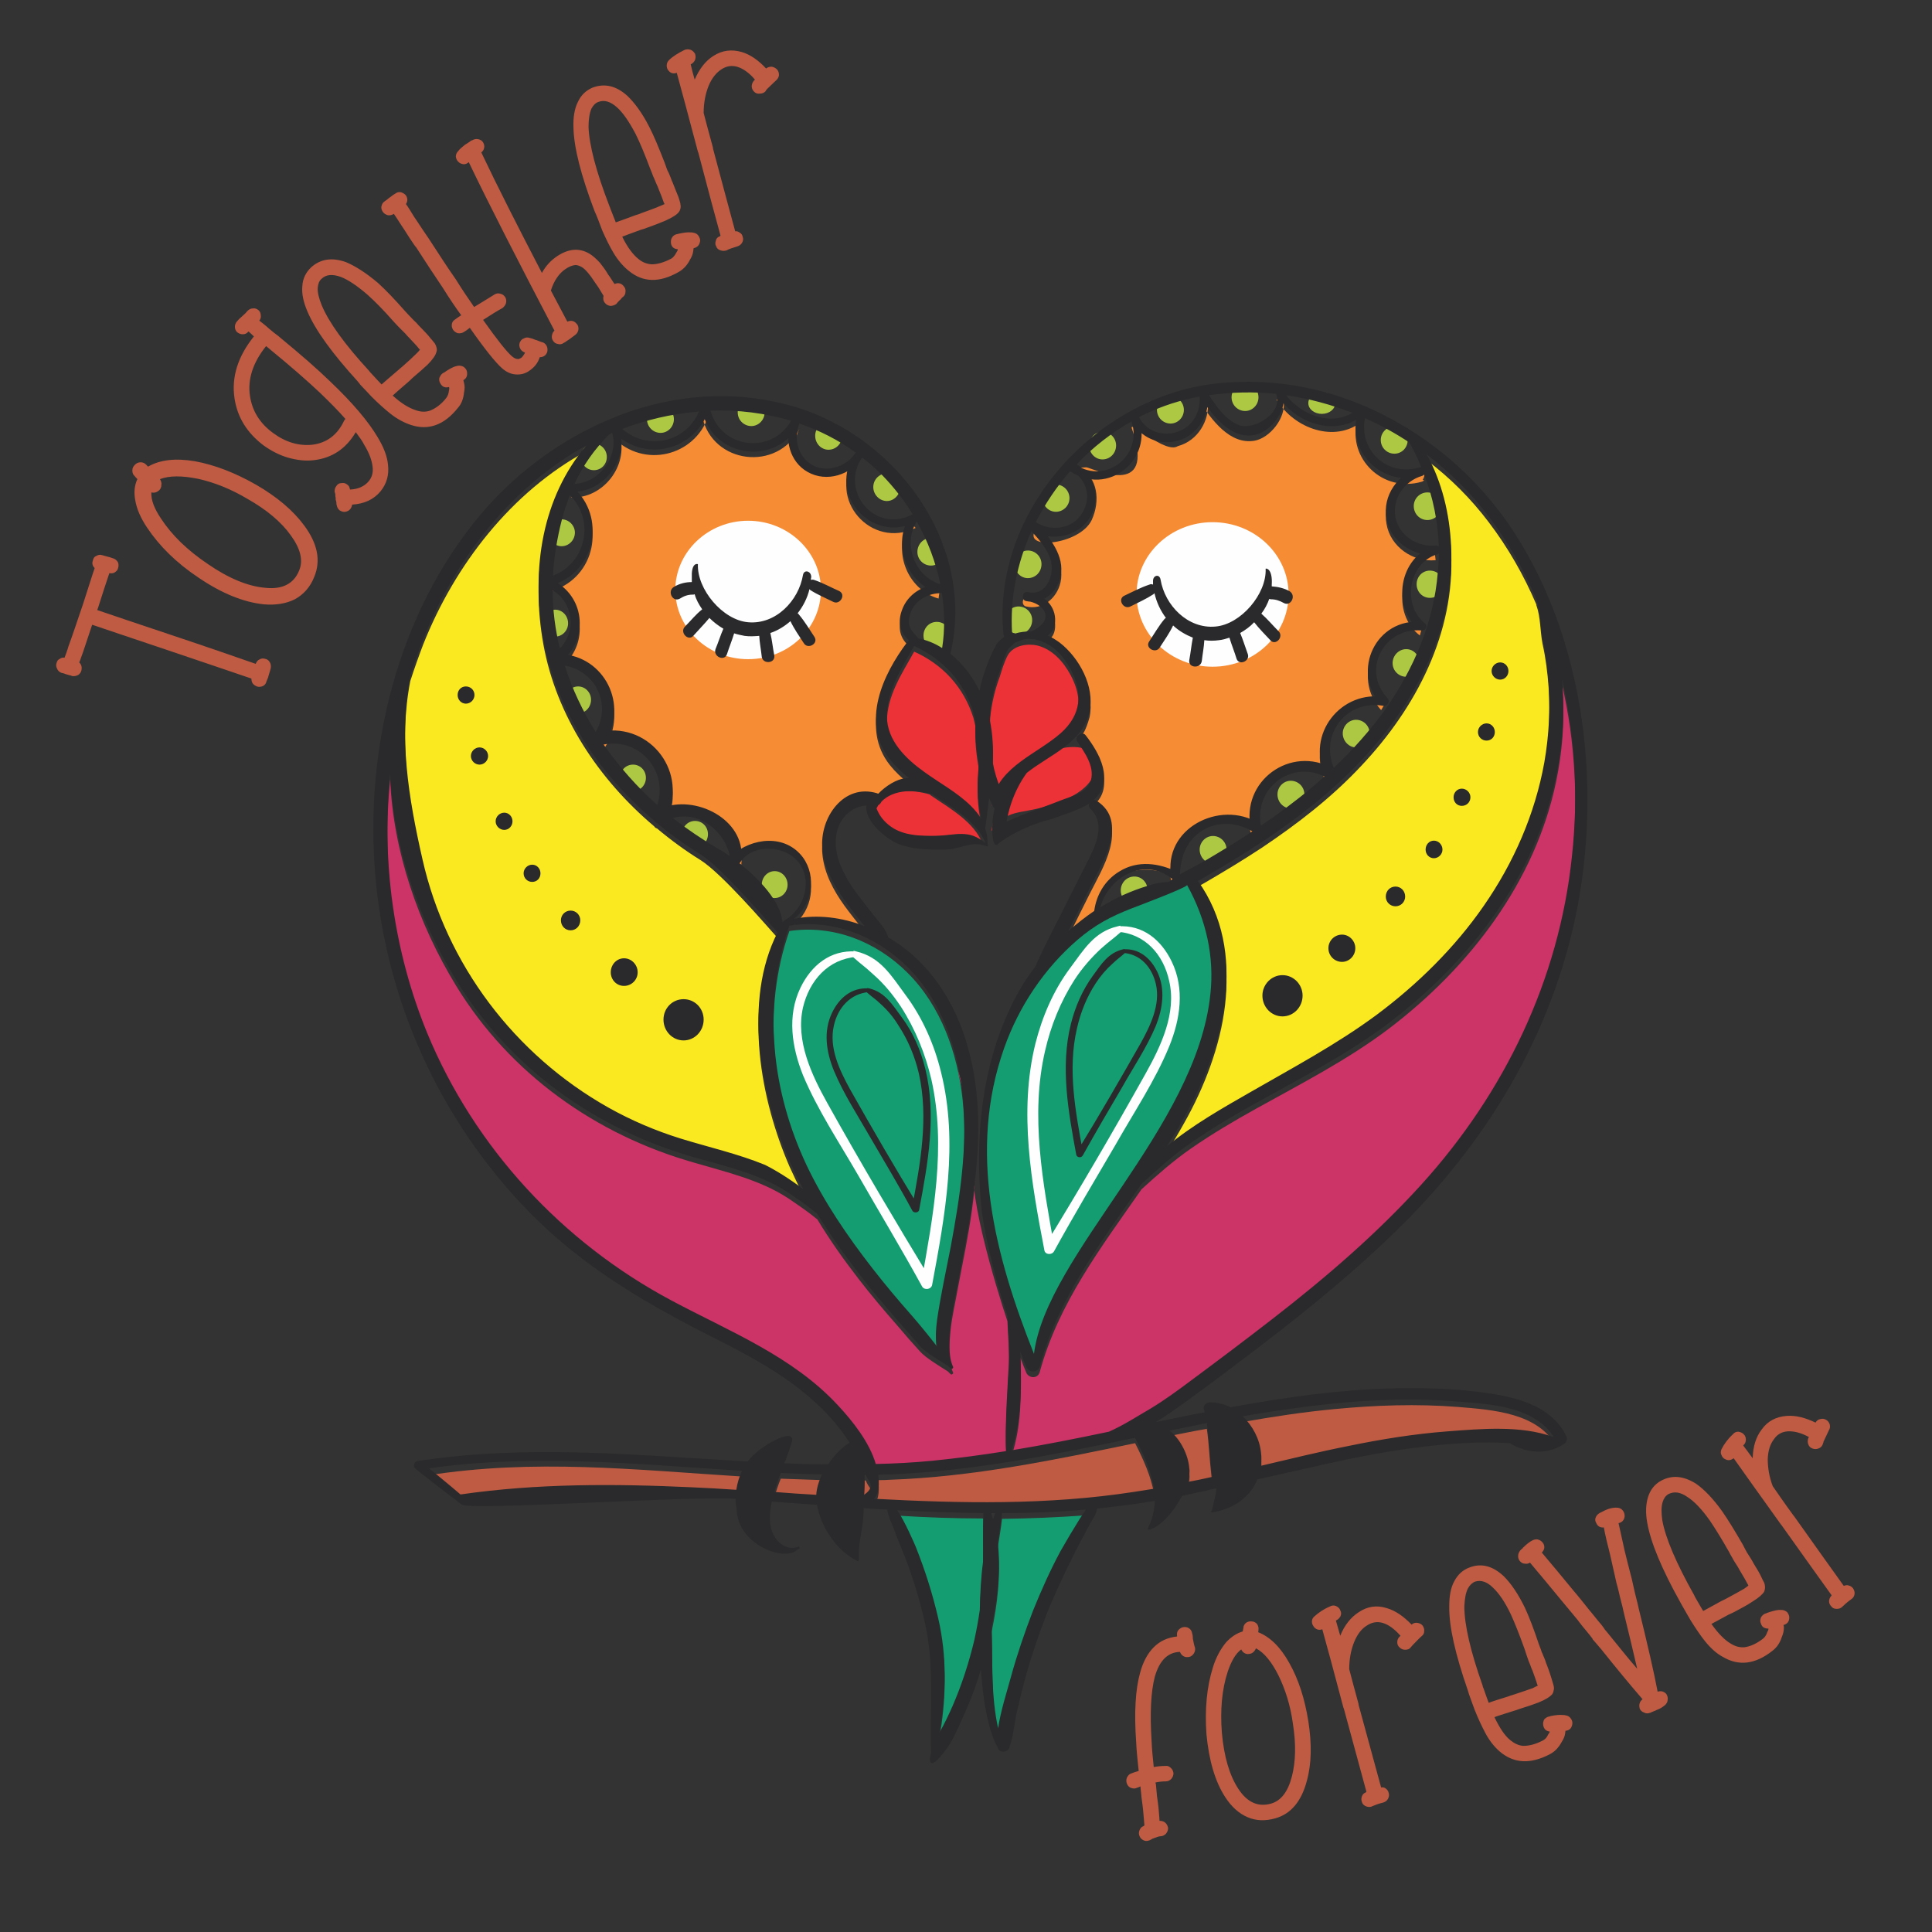 <?xml version="1.0" encoding="UTF-8"?>
<!DOCTYPE svg PUBLIC "-//W3C//DTD SVG 1.1//EN" "http://www.w3.org/Graphics/SVG/1.1/DTD/svg11.dtd">
<!-- Creator: CorelDRAW Home & Student X7 -->
<svg xmlns="http://www.w3.org/2000/svg" xml:space="preserve" width="4.162in" height="4.162in" version="1.1" style="shape-rendering:geometricPrecision; text-rendering:geometricPrecision; image-rendering:optimizeQuality; fill-rule:evenodd; clip-rule:evenodd"
viewBox="0 0 5387 5387"
 xmlns:xlink="http://www.w3.org/1999/xlink">
 <rect x="0" y="0" width="5387" height="5387" fill="#333333" stroke="none"/>
 <defs>
  <style type="text/css">
   <![CDATA[
    .fil11 {fill:none}
    .fil8 {fill:#FEFEFE}
    .fil0 {fill:#ADC944}
    .fil10 {fill:#2A2A2C}
    .fil9 {fill:#FEFEFE;fill-rule:nonzero}
    .fil7 {fill:#F68C34;fill-rule:nonzero}
    .fil5 {fill:#ED3237;fill-rule:nonzero}
    .fil2 {fill:#FAE821;fill-rule:nonzero}
    .fil1 {fill:#BF5B42;fill-rule:nonzero}
    .fil6 {fill:#2A2A2C;fill-rule:nonzero}
    .fil4 {fill:#139D70;fill-rule:nonzero}
    .fil3 {fill:#CC3366;fill-rule:nonzero}
   ]]>
  </style>
 </defs>
 <g id="Layer_x0020_1">
  <g id="_624849712">
   <path class="fil0" d="M3163 2444c21,0 37,17 37,39 0,21 -16,38 -37,38 -21,0 -38,-17 -38,-38 0,-22 17,-39 38,-39l0 0z"/>
   <path class="fil0" d="M3382 2331c21,0 38,17 38,38 0,21 -17,39 -38,39 -20,0 -37,-18 -37,-39 0,-21 17,-38 37,-38l0 0z"/>
   <path class="fil0" d="M3599 2177c21,0 38,17 38,38 0,22 -17,39 -38,39 -20,0 -37,-17 -37,-39 0,-21 17,-38 37,-38l0 0z"/>
   <path class="fil0" d="M1548 1700c20,0 36,17 36,38 0,20 -16,37 -36,37 -20,0 -37,-17 -37,-37 0,-21 17,-38 37,-38l0 0z"/>
   <path class="fil0" d="M1612 1914c20,0 36,17 36,37 0,21 -16,38 -36,38 -20,0 -36,-17 -36,-38 0,-20 16,-37 36,-37l0 0z"/>
   <path class="fil0" d="M1765 2132c20,0 36,16 36,37 0,20 -16,37 -36,37 -20,0 -36,-17 -36,-37 0,-21 16,-37 36,-37l0 0z"/>
   <path class="fil0" d="M1938 2289c20,0 36,16 36,37 0,21 -16,37 -36,37 -20,0 -36,-16 -36,-37 0,-21 16,-37 36,-37l0 0z"/>
   <path class="fil0" d="M2160 2429c20,0 36,17 36,38 0,20 -16,37 -36,37 -20,0 -36,-17 -36,-37 0,-21 16,-38 36,-38l0 0z"/>
   <path class="fil0" d="M2095 1112c20,0 37,17 37,38 0,21 -17,38 -37,38 -21,0 -38,-17 -38,-38 0,-21 17,-38 38,-38l0 0z"/>
   <path class="fil0" d="M1842 1130c20,0 37,18 37,39 0,21 -17,38 -37,38 -21,0 -38,-17 -38,-38 0,-21 17,-39 38,-39l0 0z"/>
   <path class="fil0" d="M1656 1237c20,0 36,17 36,37 0,21 -16,37 -36,37 -20,0 -36,-16 -36,-37 0,-20 16,-37 36,-37l0 0z"/>
   <path class="fil0" d="M1566 1448c20,0 37,17 37,37 0,21 -17,38 -37,38 -20,0 -36,-17 -36,-38 0,-20 16,-37 36,-37l0 0z"/>
   <path class="fil0" d="M2473 1320c20,0 37,17 37,38 0,21 -17,39 -37,39 -21,0 -38,-18 -38,-39 0,-21 17,-38 38,-38l0 0z"/>
   <path class="fil0" d="M2596 1500c20,0 37,17 37,39 0,21 -17,38 -37,38 -21,0 -38,-17 -38,-38 0,-22 17,-39 38,-39l0 0z"/>
   <path class="fil0" d="M2612 1734c21,0 38,17 38,38 0,21 -17,38 -38,38 -21,0 -37,-17 -37,-38 0,-21 16,-38 37,-38l0 0z"/>
   <path class="fil0" d="M2310 1177c21,0 38,17 38,38 0,22 -17,39 -38,39 -20,0 -37,-17 -37,-39 0,-21 17,-38 37,-38l0 0z"/>
   <path class="fil0" d="M2944 1351c21,0 38,17 38,38 0,21 -17,38 -38,38 -20,0 -37,-17 -37,-38 0,-21 17,-38 37,-38l0 0z"/>
   <path class="fil0" d="M2866 1535c21,0 38,17 38,38 0,22 -17,39 -38,39 -20,0 -37,-17 -37,-39 0,-21 17,-38 37,-38l0 0z"/>
   <path class="fil0" d="M2840 1691c21,0 38,17 38,38 0,22 -17,39 -38,39 -20,0 -37,-17 -37,-39 0,-21 17,-38 37,-38l0 0z"/>
   <path class="fil0" d="M3888 1189c21,0 37,17 37,38 0,21 -16,38 -37,38 -21,0 -38,-17 -38,-38 0,-21 17,-38 38,-38l0 0z"/>
   <path class="fil0" d="M3781 2007c21,0 38,17 38,38 0,21 -17,39 -38,39 -20,0 -37,-18 -37,-39 0,-21 17,-38 37,-38l0 0z"/>
   <path class="fil0" d="M3921 1810c21,0 37,18 37,39 0,21 -16,38 -37,38 -21,0 -38,-17 -38,-38 0,-21 17,-39 38,-39l0 0z"/>
   <path class="fil0" d="M3987 1591c21,0 38,17 38,38 0,21 -17,38 -38,38 -21,0 -37,-17 -37,-38 0,-21 16,-38 37,-38l0 0z"/>
   <path class="fil0" d="M3980 1373c21,0 38,17 38,38 0,22 -17,39 -38,39 -21,0 -38,-17 -38,-39 0,-21 17,-38 38,-38l0 0z"/>
   <path class="fil0" d="M3074 1204c21,0 38,17 38,38 0,22 -17,39 -38,39 -20,0 -37,-17 -37,-39 0,-21 17,-38 37,-38l0 0z"/>
   <path class="fil0" d="M3472 1069c20,0 37,17 37,39 0,21 -17,38 -37,38 -21,0 -38,-17 -38,-38 0,-22 17,-39 38,-39l0 0z"/>
   <path class="fil0" d="M3264 1105c20,0 37,17 37,38 0,21 -17,38 -37,38 -21,0 -38,-17 -38,-38 0,-21 17,-38 38,-38l0 0z"/>
   <path class="fil0" d="M3686 1094c20,0 37,13 37,30 0,17 -17,30 -37,30 -21,0 -38,-13 -38,-30 0,-17 17,-30 38,-30l0 0z"/>
   <path class="fil1" d="M3516 4102c1,-11 2,-24 0,-36 -4,-38 -23,-75 -51,-101 85,-15 170,-28 256,-36 114,-11 230,-15 344,-6 96,8 226,16 275,112 1,-6 2,-12 3,-19 -4,2 -8,4 -12,6 -1,0 -2,-1 -2,-1 -90,-31 -199,-22 -292,-14 -93,7 -186,22 -278,41 -81,16 -162,35 -243,54l0 0z"/>
   <path class="fil1" d="M3312 4148c4,-13 6,-27 4,-40 -3,-35 -24,-79 -55,-104 35,-7 69,-14 104,-20 6,41 8,91 12,124 1,9 2,17 3,26 -23,5 -45,9 -68,14l0 0z"/>
   <path class="fil2" d="M4284 1686c0,1 -1,1 0,2 12,34 10,71 17,107 9,40 14,81 17,122 5,75 1,151 -12,225 -26,143 -85,279 -169,399 -81,117 -185,219 -299,305 -111,82 -233,147 -353,215 -75,44 -160,92 -231,151 17,-27 33,-54 48,-81 111,-197 180,-460 38,-659 5,-3 10,-5 15,-8 55,-32 110,-65 163,-100 100,-67 196,-141 278,-229 152,-161 262,-371 250,-598 -4,-87 -25,-177 -68,-254 65,49 124,108 173,173 54,71 98,148 133,230l0 0z"/>
   <path class="fil3" d="M3183 3316c44,-40 88,-79 137,-113 59,-41 120,-77 183,-112 126,-70 255,-136 370,-223 226,-172 408,-410 466,-689 17,-82 24,-165 18,-248 0,-8 -1,-16 -2,-24 38,163 46,334 28,496 -36,345 -188,659 -419,915 -125,138 -267,259 -414,374 -76,59 -153,116 -230,174 -36,26 -73,53 -111,77 -38,22 -76,46 -117,65 -90,19 -181,36 -272,51 1,-1 2,-3 2,-4 25,-76 26,-166 24,-245 0,-8 -1,-16 -1,-25 5,14 10,27 16,41 6,17 32,20 38,0 52,-192 172,-349 284,-510l0 0z"/>
   <path class="fil4" d="M2614 3772c-23,-30 -51,-65 -71,-88 -38,-43 -75,-86 -110,-131 -70,-90 -135,-185 -184,-289 -48,-102 -80,-214 -89,-327 -10,-114 3,-233 41,-341 122,-18 242,29 329,116 94,93 140,225 154,354 15,143 -7,285 -33,425 -13,68 -28,136 -38,204 -4,30 -5,54 1,77l0 0z"/>
   <path class="fil5" d="M2549 1817c80,36 138,99 165,184 2,8 4,17 6,25 -2,39 2,78 9,116 0,7 -1,13 -1,19 -6,63 2,107 8,138 -7,-13 -17,-25 -30,-37 -38,-37 -85,-63 -128,-93 -52,-37 -105,-88 -105,-156 0,-73 42,-135 76,-196l0 0z"/>
   <path class="fil1" d="M2437 4194c16,-14 14,-46 12,-64 0,-1 0,-2 0,-3 11,0 22,0 33,-1 231,-8 457,-55 683,-102 23,45 45,94 53,142 -19,4 -38,7 -57,9 -241,37 -482,33 -724,19l0 0z"/>
   <path class="fil4" d="M2765 4550c16,-77 26,-157 17,-234 4,-27 9,-54 12,-81 78,-1 156,-4 234,-10 -6,8 -12,18 -18,27 -18,29 -36,58 -53,88 -29,54 -54,111 -77,168 -23,59 -44,120 -61,183 -12,44 -29,95 -36,144 -20,-93 -15,-179 -18,-279l0 -6 0 0z"/>
   <path class="fil6" d="M2764 4235l11 0c-2,5 -4,11 -6,16 -2,-5 -4,-11 -5,-16l0 0z"/>
   <path class="fil4" d="M2619 4848c19,-108 22,-211 -3,-321 -16,-68 -37,-135 -63,-200 -3,-7 -29,-67 -51,-101 80,5 160,8 240,8 -2,49 0,88 -1,137 -6,44 -8,90 -9,133 -4,28 -9,56 -15,83 -15,64 -35,126 -61,185 -11,26 -23,51 -37,76l0 0z"/>
   <path class="fil1" d="M2069 4117c-8,16 -13,34 -16,52 -41,-2 -82,-5 -124,-7 -215,-10 -431,-11 -645,20 -36,-30 -33,-28 -69,-57 -2,7 -22,-18 -24,-11 299,-47 578,-16 878,3l0 0z"/>
   <path class="fil1" d="M2292 4127c-9,19 -15,39 -16,57 -39,-3 -78,-5 -117,-8 5,-18 11,-36 18,-53 38,1 77,3 115,4l0 0z"/>
   <path class="fil1" d="M2409 4184c1,-19 2,-38 2,-56l3 0c2,5 4,9 7,14 12,14 8,28 -12,42l0 0z"/>
   <path class="fil5" d="M2441 2245c3,-2 6,-6 8,-10 34,-35 94,-34 143,-20 3,3 7,5 11,8 49,33 114,71 136,128 -51,-41 -75,-20 -142,-20 -38,0 -80,-1 -114,-21 -20,-12 -36,-29 -45,-49 -1,-2 -2,-5 -3,-7 2,-3 4,-6 6,-9l0 0z"/>
   <path class="fil3" d="M2720 3209c-35,83 58,382 89,475 2,45 6,89 4,134 -1,21 -13,195 -7,244 -68,11 -137,20 -206,27 -52,5 -105,8 -158,9 -18,-62 -64,-120 -106,-165 -127,-136 -303,-205 -464,-291 -304,-162 -549,-427 -681,-746 -93,-228 -128,-479 -103,-723 8,201 79,404 184,576 150,245 389,415 664,493 88,26 181,47 260,98 25,17 55,37 83,60 35,58 74,113 115,166 34,44 71,88 108,130 21,25 42,49 63,72 16,18 53,40 78,56 2,2 5,5 7,7 2,2 4,2 6,0 1,1 1,1 0,0 2,-1 2,-3 1,-5 -14,-31 -10,-81 -7,-113 4,-41 14,-82 21,-122 14,-74 30,-149 40,-224 20,-138 -6,-248 -41,-385 0,0 66,190 50,227l0 0z"/>
   <path class="fil5" d="M2893 1800c42,11 72,45 92,82 36,67 29,127 -27,177 -67,60 -170,92 -192,189 9,-57 -2,-92 2,-106 2,-39 0,-80 -8,-119 0,-7 1,-15 1,-22 4,-39 13,-78 27,-115 5,-16 11,-38 22,-59 17,-29 57,-33 83,-27l0 0z"/>
   <path class="fil7" d="M3967 1338c0,0 15,-26 -8,-19 -61,18 -105,78 -93,142 11,64 74,107 137,101 -1,-8 -2,-16 -3,-25 -99,31 -122,173 -41,235 2,-7 4,-15 6,-22 -128,-13 -199,136 -114,230 4,-7 8,-13 12,-20 -124,-22 -223,103 -167,218 7,-6 14,-13 21,-19 -118,-67 -259,34 -229,168 7,-5 14,-11 21,-16 -107,-66 -268,14 -243,150 6,-4 12,-9 18,-13 -52,-26 -112,-34 -163,-3 -40,25 -64,66 -70,111 -25,17 -49,35 -72,56 20,-41 40,-81 60,-121 34,-68 109,-185 19,-243 -3,-1 -6,-2 -9,-2 60,-52 17,-131 -22,-181 -23,-29 -11,13 11,-65 15,-70 -29,-151 -83,-193 -11,-8 -22,-15 -34,-20 14,-9 22,-24 21,-46 -2,-43 -38,-71 -78,-75 -14,-1 -17,22 -3,25 46,11 86,-23 96,-67 13,-58 -31,-110 -67,-150 -47,62 120,47 154,-24 25,-55 16,-117 -32,-146 17,-1 17,-1 17,-1 12,0 198,94 127,-108 -9,-27 93,72 128,49 56,-15 89,-71 84,-126 -7,1 -14,2 -22,3 33,50 83,119 151,108 44,-7 90,-65 82,-112 -7,-1 -13,-2 -20,-3 51,83 163,120 236,63 -3,-2 -7,-3 -11,-5 -27,107 72,203 181,171 3,-1 5,-3 6,-4 -4,-1 -4,-1 -4,-1l0 0z"/>
   <path class="fil2" d="M1824 2304c2,3 4,5 8,6 38,32 79,62 121,88 59,37 180,178 215,217 -97,191 -47,453 34,639 12,26 24,52 38,78 -38,-30 -77,-54 -107,-68 -76,-32 -156,-49 -234,-73 -71,-22 -139,-52 -203,-88 -261,-146 -452,-399 -518,-691 -39,-171 -67,-343 -34,-513 11,-34 23,-68 36,-102 89,-224 247,-426 455,-539 -123,145 -155,344 -120,538 36,200 154,377 309,508l0 0z"/>
   <path class="fil7" d="M2214 2578c50,-40 64,-118 25,-171 -49,-66 -142,-57 -198,-7 8,4 17,8 26,11 12,-112 -130,-182 -223,-141 6,5 12,10 18,15 54,-126 -58,-261 -196,-227 7,9 13,18 20,27 68,-104 -1,-239 -121,-246 2,6 3,11 5,17 72,-64 59,-179 -29,-222 0,4 0,9 0,13 119,-38 150,-190 57,-272 -2,4 -4,8 -5,12 88,4 160,-88 135,-173 -6,2 -11,5 -17,7 84,85 225,52 264,-60 -6,0 -12,1 -17,1 29,132 209,154 271,34 -23,41 -3,94 23,107 27,13 91,26 134,-26 -82,113 43,256 167,195 -5,-6 -11,-11 -16,-17 -51,78 -8,189 80,214 1,-8 2,-16 4,-25 -46,2 -90,28 -106,73 -13,35 -5,63 20,85 -2,1 -3,2 -5,4 -69,91 -130,224 -49,327 16,20 34,37 54,52 -3,0 -7,0 -10,1 -24,2 -55,20 -76,43 -1,0 -2,-1 -3,-1 -94,-29 -161,69 -153,153 5,54 31,102 62,145 16,22 34,44 51,66 2,2 3,4 4,5 -62,-24 -130,-32 -196,-19l0 0z"/>
   <path class="fil8" d="M3381 1456c117,0 212,90 212,201 0,112 -95,202 -212,202 -117,0 -212,-90 -212,-202 0,-111 95,-201 212,-201l0 0z"/>
   <path class="fil8" d="M2086 1452c112,0 203,87 203,193 0,107 -91,193 -203,193 -112,0 -203,-86 -203,-193 0,-106 91,-193 203,-193l0 0z"/>
   <path class="fil5" d="M3057 2104c-5,-1 -10,-4 -13,-8 -48,-28 -114,-7 -162,24 -3,4 -7,9 -10,13 -43,51 -101,115 -107,184 43,-62 76,-46 149,-68 42,-13 87,-28 118,-61 17,-19 29,-43 33,-68 0,-3 0,-6 1,-8 -3,-3 -6,-6 -9,-8l0 0z"/>
   <path class="fil6" d="M3516 4087c1,-12 2,-24 0,-37 -4,-38 -23,-74 -51,-101 85,-15 170,-27 256,-36 114,-11 230,-15 344,-5 96,7 226,15 275,112 1,-7 2,-13 3,-19 -4,2 -8,4 -12,5 -1,0 -2,0 -2,0 -90,-32 -199,-22 -292,-15 -93,7 -186,22 -278,41 -81,16 -162,36 -243,55l0 0zm-204 45c4,-13 6,-27 4,-39 -3,-36 -24,-80 -55,-104 35,-7 69,-14 104,-21 6,41 8,91 12,124 1,9 2,17 3,26 -23,5 -45,10 -68,14l0 0zm972 -2461c0,0 -1,1 0,1 12,34 10,72 17,107 9,41 14,81 17,123 5,74 1,150 -12,224 -26,144 -85,279 -169,400 -81,117 -185,219 -299,304 -111,82 -233,147 -353,216 -75,43 -160,91 -231,150 17,-27 33,-53 48,-81 111,-197 180,-460 38,-659 5,-2 10,-5 15,-8 55,-32 110,-65 163,-100 100,-66 196,-141 278,-228 152,-162 262,-372 250,-599 -4,-87 -25,-177 -68,-254 65,50 124,108 173,173 54,71 98,149 133,231l0 0zm-1101 1630c44,-40 88,-80 137,-114 59,-41 120,-77 183,-112 126,-70 255,-136 370,-223 226,-172 408,-409 466,-689 17,-81 24,-165 18,-248 0,-8 -1,-16 -2,-24 38,163 46,334 28,497 -36,344 -188,659 -419,914 -125,138 -267,260 -414,374 -76,59 -153,117 -230,174 -36,27 -73,54 -111,77 -38,22 -76,47 -117,65 -90,19 -181,37 -272,52 1,-2 2,-3 2,-5 25,-76 26,-165 24,-244 0,-9 -1,-17 -1,-26 5,14 10,28 16,41 6,17 32,20 38,0 52,-192 172,-348 284,-509l0 0zm-569 455c-23,-30 -51,-64 -71,-87 -38,-43 -75,-87 -110,-132 -70,-90 -135,-185 -184,-288 -48,-102 -80,-214 -89,-327 -10,-115 3,-234 41,-341 122,-19 242,29 329,115 94,93 140,225 154,355 15,142 -7,285 -33,425 -13,67 -28,135 -38,203 -4,30 -5,55 1,77l0 0zm-65 -1955c80,37 138,99 165,185 2,8 4,16 6,25 -2,39 2,78 9,116 0,6 -1,12 -1,19 -6,63 2,106 8,137 -7,-12 -17,-24 -30,-37 -38,-37 -85,-62 -128,-93 -52,-37 -105,-88 -105,-156 0,-73 42,-135 76,-196l0 0zm-112 2378c16,-15 14,-47 12,-65 0,-1 0,-2 0,-2 11,-1 22,-1 33,-1 231,-9 457,-55 683,-102 23,45 45,93 53,142 -19,3 -38,6 -57,9 -241,37 -482,32 -724,19l0 0zm328 355c16,-77 26,-157 17,-233 4,-28 9,-55 12,-82 78,0 156,-3 234,-10 -6,9 -12,18 -18,27 -18,29 -36,59 -53,89 -29,54 -54,110 -77,167 -23,60 -44,121 -61,183 -12,44 -29,96 -36,144 -20,-92 -15,-179 -18,-279l0 -6 0 0zm-1 -315l11 0c-2,6 -4,11 -6,17 -2,-6 -4,-11 -5,-17l0 0zm-145 613c19,-108 22,-211 -3,-320 -16,-69 -37,-135 -63,-200 -3,-7 -29,-68 -51,-101 80,4 160,7 240,8 -2,49 0,87 -1,136 -6,45 -8,90 -9,134 -4,28 -9,55 -15,83 -15,63 -35,125 -61,185 -11,25 -23,50 -37,75l0 0zm-550 -731c-8,17 -13,34 -16,53 -41,-3 -82,-5 -124,-7 -215,-10 -431,-11 -645,20 -36,-31 -72,-60 -109,-90 -1,7 -3,14 -5,21 299,-47 599,-16 899,3l0 0zm223 10c-9,19 -15,39 -16,57 -39,-2 -78,-5 -117,-8 5,-18 11,-35 18,-53 38,2 77,3 115,4l0 0zm117 57c1,-18 2,-37 2,-56l3 0c2,5 4,10 7,14 12,15 8,29 -12,42l0 0zm40 -1923c4,-2 7,-6 9,-10 34,-35 94,-34 143,-20 3,3 7,5 11,8 49,33 114,71 136,128 -51,-41 -75,-20 -142,-20 -38,0 -80,-1 -114,-21 -20,-12 -36,-29 -45,-49 -1,-2 -2,-5 -3,-7 2,-3 3,-6 5,-9l0 0zm28 369c-3,-9 -7,-17 -12,-25 -11,-16 -24,-31 -36,-46 -26,-34 -55,-67 -74,-106 -20,-37 -32,-81 -20,-123 11,-38 43,-66 81,-68 -7,43 57,95 89,107 40,16 84,16 127,16 48,0 75,-27 120,-9 2,1 4,-2 2,-4 0,-17 -2,-32 -7,-46 3,-19 7,-52 11,-85 3,7 6,15 10,22 1,3 3,5 5,7 -5,23 -7,46 -6,68 1,11 2,37 13,34 20,-20 87,-57 152,-72 33,-13 75,-24 106,-44 -3,5 -2,11 2,15 42,39 18,95 -3,138 -23,46 -47,92 -70,139 -22,44 -45,87 -66,132 -5,11 -10,21 -14,31 -9,12 -18,24 -27,37 -120,191 -146,425 -122,650 15,97 40,193 71,287 2,44 6,89 4,133 -1,21 -13,195 -7,244 -68,11 -137,20 -206,27 -52,5 -105,8 -158,9 -18,-61 -64,-119 -106,-164 -127,-137 -303,-206 -464,-292 -304,-162 -549,-426 -681,-746 -93,-227 -128,-479 -103,-723 8,201 79,405 184,576 150,245 389,416 664,494 88,25 181,46 260,97 25,17 55,37 83,61 35,57 74,112 115,165 34,45 71,88 108,131 21,24 42,48 63,72 16,18 53,40 78,55 2,2 5,5 7,7 2,2 4,2 6,1 1,0 1,0 0,-1 2,-1 2,-3 1,-5 -14,-30 -10,-80 -7,-113 4,-41 14,-81 21,-121 14,-75 30,-150 40,-225 20,-138 27,-279 -8,-415 -30,-119 -92,-228 -193,-301 -11,-7 -22,-15 -33,-21l0 0zm399 -1133c22,24 45,50 54,82 11,39 -12,100 -63,88 -1,8 -2,17 -3,25 44,5 84,51 11,85 -5,-1 -9,0 -14,0 -12,1 -27,3 -39,9 1,8 -6,12 -13,11 -1,3 -3,7 -3,11 0,1 0,1 1,1 6,2 9,2 15,1 13,-2 24,-11 39,-12 4,-1 9,-1 14,0 1,0 1,0 2,0 5,0 11,1 16,3 42,10 72,44 92,81 36,67 29,128 -27,178 -67,59 -170,92 -192,188l14 -2c3,-9 7,-18 11,-27 -10,-25 -18,-50 -23,-77 2,-39 0,-79 -8,-118 0,-8 1,-15 1,-23 4,-39 13,-78 27,-114 5,-17 11,-38 22,-59 4,-7 22,-21 22,-22 11,-32 5,-17 1,-22 -2,-2 -6,-3 -11,-2 -6,-99 14,-196 54,-285l0 0zm469 -375c3,41 -18,82 -59,97 -44,16 -90,0 -110,-40 47,-24 96,-42 148,-53 7,-2 14,-3 21,-4l0 0zm213 -8c22,54 -65,104 -104,87 -37,-15 -61,-50 -83,-83 63,-9 125,-10 187,-4l0 0zm213 53c-59,36 -139,9 -185,-49 63,9 125,26 185,49l0 0zm241 373c-2,-2 -5,-3 -9,-3 -51,5 -102,-27 -112,-79 -10,-51 25,-101 74,-115 -2,-8 -4,-16 -6,-24 -92,28 -171,-49 -153,-137 43,19 85,42 124,68 13,23 24,46 33,69 -1,0 -3,0 -4,0 -61,18 -105,79 -93,143 11,64 74,106 137,101 -1,-9 -2,-17 -3,-25 -99,30 -122,172 -41,235 2,-8 4,-15 6,-23 -128,-12 -199,137 -114,231 4,-7 8,-14 12,-21 -124,-22 -223,104 -167,219 7,-7 14,-13 21,-20 -118,-67 -259,35 -229,169 7,-6 14,-11 21,-17 -107,-66 -268,15 -243,151 6,-5 12,-9 18,-14 -52,-26 -112,-34 -163,-2 -40,24 -64,65 -70,110 -25,17 -49,36 -72,56 20,-40 40,-81 60,-121 34,-68 109,-184 19,-242 -3,-2 -6,-3 -9,-2 60,-53 17,-131 -22,-181 -10,-13 -33,4 -23,18 20,30 48,68 38,107 -10,36 -54,45 -85,57 -60,24 -124,44 -181,74 9,5 18,10 27,16 4,-58 25,-119 60,-167 64,-51 155,-82 175,-171 15,-70 -29,-150 -83,-192 -11,-8 -22,-15 -34,-20 14,-9 22,-24 21,-47 -2,-42 -38,-70 -78,-74 -14,-2 -17,22 -3,25 46,10 86,-23 96,-68 13,-58 -31,-110 -67,-150l-9 12c-1,3 -3,6 -4,9 56,35 138,16 167,-45 25,-54 5,-111 -42,-139 45,-48 97,-88 153,-120 32,95 -72,177 -155,121 -4,6 -9,11 -14,16 43,22 59,74 32,118 -27,46 -88,53 -130,26 26,-51 58,-99 96,-142 104,71 233,-31 191,-150 -6,3 -13,7 -19,10 24,46 75,69 128,55 56,-16 89,-72 84,-127 -7,1 -14,2 -22,4 33,49 83,119 151,107 44,-7 90,-65 82,-112 -7,-1 -13,-2 -20,-3 51,83 163,120 236,63 -3,-1 -7,-3 -11,-4 -27,106 72,202 181,170 3,-1 5,-2 6,-4 25,64 38,131 41,201l0 0zm-293 617c-39,-93 35,-191 138,-173 11,2 20,-11 12,-21 -74,-79 -10,-199 96,-189 10,1 17,-14 8,-20 -64,-51 -46,-167 33,-192 3,0 4,-2 6,-3 0,17 -1,35 -3,53 -11,139 -67,269 -147,383 -42,58 -90,112 -143,162l0 0zm-203 161c-20,-104 84,-183 177,-137 -45,41 -93,78 -142,113 -12,8 -23,16 -35,24l0 0zm-226 136c2,-46 16,-89 56,-118 44,-31 101,-29 146,-2 -43,29 -88,56 -132,82 -23,13 -47,25 -70,38l0 0zm-222 92c23,-85 123,-142 201,-79l1 0c-3,2 -6,4 -8,6l-3 2c-22,1 -43,5 -59,11 -46,14 -91,34 -132,60l0 0zm-1006 -123c1,-1 2,-2 3,-4 37,-54 133,-46 167,9 33,52 7,125 -44,154 -1,1 -2,2 -2,3 -2,0 -3,1 -4,2 -6,-58 -65,-120 -120,-164l0 0zm-186 -126c71,-21 144,34 159,106 -12,-8 -22,-15 -32,-20 -44,-26 -87,-55 -127,-86l0 0zm-52 7c2,3 4,5 8,7 38,32 79,61 121,87 59,37 180,179 215,218 -97,190 -47,452 34,638 12,27 24,53 38,78 -38,-29 -77,-53 -107,-68 -76,-31 -156,-49 -234,-73 -71,-22 -139,-51 -203,-87 -261,-147 -452,-399 -518,-692 -39,-171 -67,-342 -34,-512 11,-35 23,-69 36,-102 89,-224 247,-426 455,-540 -123,145 -155,344 -120,538 36,201 154,377 309,508l0 0zm-141 -212c101,-20 180,75 150,168l-1 0c-56,-50 -106,-107 -149,-168l0 0zm-108 -220c85,15 131,107 86,185 -36,-58 -66,-120 -86,-185l0 0zm-34 -210c58,35 67,114 20,162 -13,-53 -20,-107 -20,-162l0 0zm48 -265c71,70 45,189 -47,224 1,-25 4,-51 8,-76 9,-55 21,-103 39,-148l0 0zm118 -174c19,66 -37,140 -105,142 23,-50 54,-95 97,-138 2,-1 5,-3 8,-4l0 0zm242 -60c-36,87 -144,110 -214,49 66,-25 136,-42 210,-48 1,-1 3,-1 4,-1l0 0zm257 26c-55,96 -195,78 -225,-28 77,-3 153,7 225,28l0 0zm416 456c-72,-22 -105,-112 -66,-175 31,54 53,113 66,175l0 0zm-61 151c-18,-21 -32,-30 -25,-62 9,-39 46,-63 85,-64 2,0 3,-1 5,-1 8,50 9,102 1,154 -20,-13 -42,-22 -66,-27l0 0zm-355 -607c-20,51 -4,115 46,143 53,30 120,8 152,-40 20,15 38,31 56,49 32,33 61,70 85,109 -1,1 -3,1 -4,2 -104,51 -200,-68 -137,-161 -6,-4 -12,-9 -18,-13 -25,39 -80,58 -122,34 -40,-23 -52,-75 -35,-115 -8,-3 -15,-5 -23,-8l0 0zm8 1389c50,-39 64,-117 25,-171 -49,-66 -142,-56 -198,-6 8,3 17,7 26,11 12,-112 -130,-182 -223,-142 6,5 12,11 18,16 54,-126 -58,-262 -196,-228 7,9 13,18 20,27 68,-103 -1,-239 -121,-245 2,5 3,10 5,16 72,-64 59,-179 -29,-222 0,5 0,9 0,13 119,-37 150,-190 57,-272 -2,4 -4,8 -5,12 88,4 160,-88 135,-172 -6,2 -11,4 -17,6 84,85 225,53 264,-59 -6,0 -12,0 -17,0 29,132 209,155 271,35 56,19 109,46 157,81 -82,113 43,255 167,194 -5,-5 -11,-11 -16,-16 -51,77 -8,188 80,214 1,-9 2,-17 4,-25 -46,1 -90,27 -106,72 -13,35 -5,63 20,85 -2,1 -3,2 -5,4 -69,91 -130,224 -49,327 16,20 34,37 54,53 -3,-1 -7,0 -10,0 -24,2 -55,21 -76,43 -1,0 -2,0 -3,-1 -94,-29 -161,69 -153,154 5,54 31,101 62,144 16,23 34,45 51,67 2,1 3,3 4,5 -62,-24 -130,-33 -196,-20l0 0zm991 -932c-24,8 -47,20 -70,31 -20,9 -3,40 17,30 22,-11 44,-21 64,-34 1,-1 2,-2 3,-3 6,26 17,49 32,69 -1,0 -3,2 -4,3 -16,19 -29,42 -43,63 -12,18 19,35 30,16 13,-20 27,-40 37,-61 16,15 35,26 55,34 -4,20 -6,42 -10,63 -3,22 32,24 35,2 2,-19 6,-38 7,-58 13,2 27,2 41,0 10,-1 20,-4 29,-7 6,20 14,39 20,59 7,20 39,6 31,-14 -7,-19 -13,-39 -21,-58 14,-8 28,-18 39,-30 14,18 30,34 45,50 14,17 39,-9 23,-25 -16,-16 -31,-34 -48,-49 10,-13 17,-27 22,-41 1,0 3,1 5,1 13,0 24,4 35,10 20,12 37,-21 16,-33 -15,-8 -32,-12 -49,-13 0,-1 0,-2 0,-4 3,-47 -17,-47 -17,-45 3,70 -69,155 -140,161 -77,7 -141,-59 -153,-131 -3,-17 -22,-12 -21,5 0,3 0,6 0,9 -3,-1 -6,-2 -10,0l0 0zm-935 -13c24,8 47,21 70,31 20,10 2,40 -17,30 -22,-11 -44,-20 -64,-33 -1,-1 -1,-2 -2,-2 -6,25 -18,48 -33,67 1,1 3,2 4,4 16,19 29,41 43,62 12,19 -19,36 -30,17 -13,-20 -27,-40 -37,-61 -16,14 -35,26 -56,33 5,21 7,43 11,63 3,22 -32,25 -35,3 -2,-19 -6,-39 -7,-58 -13,1 -27,2 -41,0 -10,-2 -20,-4 -29,-7 -6,20 -14,39 -20,58 -7,21 -39,7 -32,-14 8,-19 14,-39 22,-57 -14,-8 -28,-19 -39,-30 -14,17 -30,33 -45,50 -14,16 -39,-10 -23,-26 16,-16 30,-34 48,-48 -9,-13 -17,-27 -21,-42 -2,1 -4,1 -6,1 -13,0 -24,4 -35,11 -21,12 -37,-22 -16,-33 15,-9 32,-13 49,-13 0,-8 0,-16 0,-24 2,-32 17,-26 17,-26 -3,70 69,156 140,162 77,7 141,-60 153,-132 3,-16 23,-11 23,6 -1,3 -1,6 -1,8 3,-1 6,-1 9,0l0 0zm-983 2578c23,18 643,-25 764,-16 0,9 1,18 3,27 0,102 138,151 170,114l0 0c1,0 3,-1 4,-1 3,-2 1,-8 -3,-6 -36,13 -67,-19 -75,-52 -6,-24 -3,-50 2,-74 42,3 84,6 126,9 11,62 55,128 110,155 2,3 8,2 7,-2 -2,-65 13,-79 13,-144 22,2 44,3 66,4 2,17 12,38 16,48 11,31 24,61 36,91 22,59 40,119 54,181 26,120 12,236 16,358 -8,30 -2,49 40,-6 19,-25 33,-57 46,-86 21,-46 39,-92 53,-140 9,127 31,192 47,217 1,7 6,11 11,12 1,0 1,0 2,0 12,2 26,-9 17,-24 -4,-9 -5,-18 -3,-27 0,-5 -7,-5 -8,-1l-10 19c1,2 1,4 2,6l21 16c11,-29 14,-63 20,-94 7,-31 15,-63 23,-94 16,-59 36,-118 58,-176 24,-61 52,-120 81,-178 14,-28 30,-57 45,-85 7,-13 17,-26 18,-40 4,0 7,0 11,-1 50,-5 100,-12 150,-20 -1,25 -6,49 -18,73 -9,16 21,3 43,-18 24,-22 42,-53 51,-69 29,-6 66,-15 95,-21 0,15 2,1 -12,62 -3,1 -2,5 1,5 58,-9 106,-42 126,-92 49,-11 98,-22 147,-33 113,-26 226,-49 341,-61 53,-6 105,-9 158,-9 20,0 39,1 58,2 47,30 111,33 155,-1 5,-5 5,-13 2,-19 -33,-70 -109,-99 -180,-113 -96,-18 -196,-22 -294,-20 -155,3 -309,25 -462,53 -14,-8 -56,-21 -70,-9 -4,4 -6,10 -4,15 1,3 1,5 2,8 -34,6 -67,13 -101,20 -12,2 -23,5 -35,7 29,-17 57,-38 84,-57 72,-52 143,-106 214,-160 142,-109 281,-223 407,-351 253,-258 430,-577 482,-937 48,-336 -8,-711 -201,-995 -75,-109 -171,-201 -282,-269l-1 -1c-1,-2 -3,-3 -5,-3 -162,-98 -343,-144 -535,-122 -330,39 -622,356 -588,700 1,2 1,4 2,6 -9,6 -18,14 -23,23 -10,18 -18,37 -25,56 -9,23 -16,47 -21,71 -19,-39 -47,-76 -81,-103 72,-305 -151,-609 -442,-691 -163,-46 -329,-32 -481,26 -1,0 -1,0 -2,1 -159,61 -303,169 -408,304 -220,280 -304,655 -268,1005 36,352 194,682 445,930 147,144 317,242 500,334 95,48 190,99 270,170 39,34 74,73 102,116 1,2 2,3 2,5 -22,14 -43,36 -59,60 -41,0 -81,-1 -122,-3 8,-20 15,-40 21,-60 12,-45 -96,15 -123,55 -55,-3 -110,-7 -164,-10 -253,-16 -506,-30 -758,9 -8,2 -12,15 -5,21 57,45 84,66 129,100l0 0z"/>
   <path class="fil4" d="M3310 2468c-6,9 -137,58 -155,65 -59,23 -102,46 -150,87 -93,80 -164,186 -205,302 -102,288 -26,579 83,853 35,-278 454,-629 492,-1004 11,-102 -11,-206 -65,-303l0 0z"/>
   <path class="fil9" d="M3115 2598c78,5 129,64 145,137 21,90 -23,182 -66,259 -90,161 -184,322 -281,480 9,1 18,3 27,4 -32,-179 -68,-367 -26,-548 16,-70 43,-137 82,-198 21,-32 46,-61 74,-87 27,-24 29,-23 55,-46 -16,-13 13,-22 -9,-16 -65,15 -94,65 -132,116 -47,63 -78,136 -97,211 -47,190 -11,388 25,576 2,13 21,14 27,3 55,-100 114,-199 172,-298 51,-90 110,-178 149,-273 31,-76 44,-161 7,-237 -29,-60 -80,-103 -150,-98 -10,1 -12,14 -2,15l0 0z"/>
   <path class="fil9" d="M2389 2668c-80,6 -132,66 -150,141 -21,93 24,188 68,267 93,167 191,332 290,495 -9,2 -19,3 -28,4 33,-185 70,-378 28,-565 -17,-72 -45,-141 -85,-203 -22,-33 -47,-64 -77,-90 -27,-25 -29,-24 -56,-48 16,-13 -13,-22 9,-16 67,16 97,67 136,120 48,64 81,139 100,217 49,196 11,400 -25,593 -3,13 -22,15 -28,4 -57,-104 -118,-205 -177,-308 -53,-92 -114,-183 -155,-281 -31,-78 -45,-165 -7,-244 30,-62 83,-106 155,-101 10,1 12,14 2,15l0 0z"/>
   <path class="fil6" d="M3131 2657c49,3 81,40 92,87 13,57 -15,115 -42,164 -58,102 -117,204 -179,305 6,0 12,1 18,2 -21,-114 -44,-233 -17,-348 10,-44 27,-87 52,-125 13,-20 29,-39 47,-55 17,-16 18,-15 35,-30 -11,-8 8,-13 -6,-10 -41,10 -60,41 -84,74 -29,40 -49,86 -61,134 -30,120 -7,246 15,365 2,8 14,9 18,2 35,-63 72,-126 109,-189 32,-57 70,-113 95,-173 19,-48 27,-102 4,-150 -19,-39 -51,-66 -95,-63 -7,1 -8,9 -1,10l0 0z"/>
   <path class="fil6" d="M2424 2766c-53,4 -88,44 -99,94 -14,62 16,124 45,177 62,110 126,220 192,328 -6,1 -12,2 -19,3 23,-123 47,-251 19,-375 -11,-47 -30,-93 -57,-134 -14,-23 -31,-43 -50,-60 -18,-17 -20,-16 -38,-32 11,-8 -8,-14 7,-11 44,11 64,45 90,80 32,43 53,92 66,144 32,130 7,265 -17,393 -1,9 -15,10 -19,3 -37,-69 -78,-137 -117,-204 -35,-61 -75,-122 -102,-187 -21,-52 -30,-109 -5,-161 20,-42 55,-71 102,-68 8,1 9,10 2,10l0 0z"/>
   <path class="fil10" d="M1906 2786c31,0 56,25 56,57 0,32 -25,58 -56,58 -31,0 -56,-26 -56,-58 0,-32 25,-57 56,-57l0 0z"/>
   <path class="fil10" d="M1740 2672c21,0 38,18 38,39 0,21 -17,38 -38,38 -21,0 -37,-17 -37,-38 0,-21 16,-39 37,-39l0 0z"/>
   <path class="fil10" d="M1591 2539c15,0 27,12 27,27 0,16 -12,28 -27,28 -15,0 -27,-12 -27,-28 0,-15 12,-27 27,-27l0 0z"/>
   <path class="fil10" d="M1484 2411c13,0 23,11 23,24 0,14 -10,24 -23,24 -13,0 -24,-10 -24,-24 0,-13 11,-24 24,-24l0 0z"/>
   <path class="fil1" d="M1865 168c11,-11 26,-20 44,-29 6,-2 11,-2 17,0 5,2 9,6 12,11 2,6 2,11 0,17 -2,5 -6,9 -11,12 -1,0 -1,0 -1,1 3,14 7,28 11,42 13,-30 30,-52 52,-66 25,-16 51,-19 79,-11 24,7 47,23 69,47l-1 -1c5,-4 10,-5 16,-5 6,1 11,4 15,8 4,5 5,10 5,16 -1,6 -4,11 -9,15 -5,5 -14,13 -25,24 0,1 0,1 -1,1 -1,2 -2,4 -3,5 -4,4 -9,6 -15,6 -7,1 -12,-1 -16,-5 -4,-4 -7,-9 -7,-15 0,-6 2,-11 6,-16 1,-1 2,-2 3,-3 -16,-19 -33,-31 -50,-36 -15,-4 -29,-2 -43,7 -14,9 -27,24 -36,46 -9,22 -14,48 -14,76 6,24 15,56 26,97l0 2c27,102 48,179 62,231 5,-1 9,1 13,4 4,2 7,6 8,12 2,5 1,11 -2,16 -3,5 -7,8 -13,10 -13,4 -23,7 -30,11 -6,2 -11,2 -17,0 -6,-2 -10,-5 -12,-11 -3,-5 -3,-10 -1,-16 1,-6 5,-10 11,-12 0,0 1,-1 2,-2 -14,-51 -35,-129 -62,-232l-1 -2c-26,-99 -46,-172 -59,-220 -8,3 -16,2 -22,-5 -4,-4 -6,-9 -6,-15 0,-6 2,-11 6,-15l0 0zm-130 492c14,29 30,50 45,62 12,10 24,14 37,15 16,0 34,-5 55,-16 5,-3 10,-9 14,-17 2,-3 4,-6 4,-9 -11,-1 -17,-6 -19,-16 -1,-7 0,-12 3,-17 3,-5 8,-8 13,-9 2,0 4,-1 4,-1 14,-3 26,-5 35,-4 2,0 5,0 8,1 6,1 11,4 14,9 3,5 5,10 4,15 -2,11 -8,17 -18,19 0,2 -1,5 -1,8 -1,8 -4,16 -9,24 -8,16 -19,27 -31,34 -54,31 -100,30 -140,-3 -15,-12 -30,-29 -43,-51 -10,-17 -20,-37 -31,-62 -4,-10 -9,-25 -17,-44 -2,-4 -3,-7 -4,-9 -38,-100 -58,-178 -59,-234 -1,-28 3,-52 12,-70 9,-20 23,-33 42,-41 33,-12 65,-5 96,23 20,19 41,47 61,86 13,25 27,59 43,100 4,12 7,19 8,22 2,3 5,10 9,20 2,6 4,11 6,15 7,17 12,31 16,40 2,7 4,12 5,17 0,3 1,6 1,8 0,7 -2,12 -5,16 -5,7 -17,15 -37,24 -12,5 -29,12 -52,20 -5,2 -10,4 -18,6 -27,10 -44,16 -51,19l0 0zm118 -91c-1,-2 -1,-3 -2,-4 -3,-9 -8,-22 -15,-39 -1,-3 -3,-8 -6,-14 -4,-10 -7,-17 -9,-21 -1,-3 -4,-11 -9,-23 -15,-40 -28,-71 -40,-95 -18,-34 -35,-59 -52,-74 -18,-16 -35,-21 -51,-15 -9,3 -15,10 -20,19 -5,12 -8,29 -8,51 2,51 21,124 58,220 0,1 2,4 3,8 7,18 12,30 15,38 8,-3 26,-9 55,-20 7,-2 13,-4 17,-6 22,-8 39,-14 50,-19 5,-2 10,-4 14,-6l0 0zm-543 -174c1,-1 2,-2 4,-3 1,0 2,-1 3,-1 5,-3 10,-4 16,-3 6,1 11,4 14,9 3,5 4,10 3,15 -1,6 -4,10 -8,13 46,97 103,209 169,336 11,-20 25,-35 43,-47 32,-21 61,-23 89,-7 10,6 20,15 30,26 7,9 15,19 23,33 2,2 5,7 9,13 4,6 6,10 9,13 4,-2 8,-3 13,-2 5,1 9,4 12,8 4,4 6,10 5,16 0,6 -3,11 -7,14 -2,1 -4,4 -6,6 -1,1 -1,2 -2,2 -4,4 -8,8 -11,12 -5,3 -10,5 -16,5 -6,-1 -11,-3 -15,-8 -5,-6 -6,-13 -4,-20 -3,-5 -8,-13 -14,-23 -4,-6 -7,-10 -9,-13 -15,-23 -28,-39 -39,-45 -6,-3 -11,-5 -17,-5 -8,1 -17,4 -27,11 -18,12 -32,32 -41,60 14,27 30,56 46,87 4,-2 9,-3 14,-2 4,1 8,3 12,8 4,4 5,9 5,15 -1,6 -3,11 -8,15 -3,2 -5,4 -8,6 -5,4 -12,9 -20,14 -1,1 -1,1 -3,2l-2 1c-5,4 -11,5 -17,3 -6,-1 -10,-4 -13,-9 -3,-4 -4,-9 -3,-15 1,-5 3,-10 7,-13 -102,-195 -182,-351 -239,-470 -4,4 -9,6 -14,6 -6,-1 -10,-2 -14,-6 -5,-4 -7,-9 -8,-15 0,-6 2,-11 6,-15 5,-7 12,-12 19,-18 3,-2 8,-5 14,-9l0 0zm-237 166c3,-2 7,-5 13,-10 1,-1 2,-1 3,-2 5,-4 9,-7 13,-9 5,-4 10,-5 16,-4 6,2 11,5 14,9 5,8 5,16 0,24 6,8 13,20 23,36 3,4 10,15 22,33 12,18 19,28 19,28 29,45 54,83 75,113 18,29 35,54 51,77 25,-15 44,-27 57,-35 5,-3 10,-4 16,-2 6,1 11,5 14,10 3,5 3,11 2,16 -2,6 -5,10 -10,14 -13,7 -31,18 -54,33 39,55 66,89 80,101 6,5 11,8 16,8 3,1 6,-1 10,-3 3,-2 6,-6 9,-11 1,-1 1,-3 2,-4l0 0c-6,-2 -10,-5 -13,-10 -3,-6 -4,-11 -2,-17 2,-5 5,-10 11,-12 5,-3 10,-4 16,-2 5,1 11,3 18,6l1 0c7,3 13,5 16,6 6,1 10,5 13,10 3,6 3,11 2,17 -3,9 -10,15 -21,15 -5,16 -15,28 -28,37 -12,9 -25,12 -39,11 -14,-1 -27,-7 -39,-18 -17,-15 -47,-52 -89,-112 -6,5 -12,9 -17,12 -5,3 -11,4 -17,3 -5,-2 -10,-5 -13,-10 -3,-5 -4,-10 -3,-16 1,-6 5,-10 10,-13 5,-4 10,-7 16,-11 -16,-22 -33,-47 -51,-76 -21,-31 -46,-69 -75,-114 -1,0 -7,-9 -19,-27 -12,-19 -19,-30 -22,-34 -9,-14 -16,-25 -21,-32l-1 1c-5,3 -11,4 -16,3 -6,-2 -11,-5 -14,-10 -3,-5 -5,-10 -3,-16 1,-5 4,-10 9,-13l0 0zm22 542c24,22 46,35 65,41 14,5 27,5 39,1 15,-6 31,-17 45,-35 4,-5 7,-12 8,-22 1,-3 1,-6 0,-9 -10,3 -18,0 -23,-8 -4,-6 -5,-11 -4,-17 2,-5 5,-10 9,-13 2,-1 3,-2 4,-2 11,-8 22,-14 30,-17 3,-1 5,-1 8,-2 6,-1 12,0 17,3 5,4 8,8 9,13 2,11 -1,19 -10,24 1,3 1,5 2,8 2,8 2,16 0,26 -2,18 -7,32 -17,43 -38,48 -82,64 -131,48 -18,-6 -38,-16 -58,-32 -15,-12 -33,-28 -52,-47 -7,-8 -18,-19 -32,-34 -2,-4 -5,-6 -6,-8 -72,-79 -119,-144 -141,-196 -11,-26 -16,-49 -14,-70 1,-21 10,-39 25,-53 26,-23 58,-28 97,-14 26,11 56,30 89,58 21,19 46,45 75,78 9,10 14,15 16,17 3,3 8,9 16,16 4,5 8,9 11,12 13,13 23,24 29,32 5,5 8,10 11,13 2,3 3,6 4,8 2,6 3,11 1,16 -2,9 -10,21 -25,36 -10,9 -24,22 -42,37 -4,4 -8,8 -14,13 -22,19 -36,31 -41,36l0 0zm76 -128c-1,-1 -2,-2 -3,-3 -5,-7 -15,-17 -27,-30 -3,-3 -7,-7 -11,-12 -8,-8 -13,-13 -16,-16 -2,-2 -8,-8 -17,-18 -28,-32 -52,-56 -72,-74 -29,-25 -54,-42 -75,-50 -23,-8 -40,-7 -53,5 -7,6 -10,14 -11,25 -1,13 3,29 11,49 20,48 64,109 133,184 1,2 3,4 6,7 13,14 22,24 28,30 6,-5 20,-18 44,-38 6,-5 10,-9 14,-12 17,-15 30,-27 39,-36 4,-4 8,-8 10,-11l0 0zm-510 -79c3,-4 7,-8 13,-13l1 -1c7,-6 12,-11 15,-15 4,-4 9,-7 15,-7 6,-1 11,1 16,5 4,4 6,8 6,14 1,5 0,10 -4,15 5,4 12,9 20,16 2,2 9,8 20,17 11,8 17,13 19,15 57,47 103,87 139,122 62,59 106,111 132,155 17,28 27,54 29,78 3,28 -4,52 -21,73 -19,23 -46,35 -79,37 -2,11 -8,18 -19,20 -6,1 -11,-1 -16,-4 -5,-4 -7,-9 -8,-14 -1,-2 -1,-5 -1,-8 -1,-3 -1,-6 -2,-8 0,-2 0,-4 0,-5 0,-1 -1,-3 -1,-5 0,0 0,-2 0,-3l0 -2c-1,-3 -1,-5 -2,-7 0,-6 1,-11 5,-16 3,-5 8,-8 14,-8 6,-1 11,0 16,4 5,3 7,8 8,14 23,-1 40,-9 52,-23 9,-11 13,-24 11,-40 -2,-18 -9,-38 -23,-61 -6,-12 -15,-24 -24,-36 -27,46 -66,72 -116,78 -24,3 -48,0 -73,-7 -24,-7 -47,-19 -68,-34 -46,-35 -73,-78 -81,-131 -9,-59 9,-117 54,-173 -6,-6 -11,-10 -15,-14 0,1 -1,1 -1,1 -4,5 -9,7 -15,7 -6,0 -11,-2 -16,-6 -4,-4 -6,-9 -6,-15 0,-5 2,-11 6,-15l0 0zm302 272c-20,-23 -44,-47 -71,-73 -36,-34 -82,-74 -138,-120 -1,-1 -6,-5 -12,-10 -37,46 -52,93 -45,139 6,41 27,76 64,103 35,26 72,37 110,33 40,-5 70,-27 89,-68 1,-1 2,-2 3,-4l0 0zm-678 380l18 5c2,0 6,2 13,4 6,2 10,6 13,11 2,5 2,11 0,17 -1,5 -5,8 -9,11 -5,3 -10,3 -15,2 -7,21 -18,53 -32,98 -1,2 -1,3 -2,5 44,15 112,38 202,68 108,36 188,64 240,82 2,-5 5,-10 10,-12 5,-3 10,-4 16,-2 6,1 10,4 13,9 3,5 4,10 3,17 -1,5 -4,13 -7,24l0 1c-2,5 -4,9 -5,12 -1,5 -4,10 -10,13 -5,2 -11,3 -17,1 -4,-2 -8,-4 -11,-8 -3,-4 -4,-9 -4,-14 -52,-18 -133,-45 -242,-82 -90,-30 -157,-53 -202,-68 -9,28 -18,53 -25,75 -4,10 -7,21 -11,30 6,6 8,13 6,22 -1,5 -4,10 -9,13 -6,3 -11,4 -17,3 -2,-1 -4,-2 -6,-2 -3,-1 -5,-1 -7,-2 -2,0 -3,-1 -3,-1 -2,0 -4,-1 -6,-2l-8 -2c-5,-2 -10,-6 -12,-12 -3,-5 -3,-11 -1,-16 1,-5 4,-9 9,-11 4,-3 8,-4 13,-3 4,-11 8,-21 11,-32 10,-27 23,-66 41,-119 15,-46 25,-79 32,-99 -6,-6 -8,-13 -5,-21 1,-6 4,-11 10,-13 5,-3 10,-4 16,-2l0 0z"/>
   <path class="fil10" d="M1406 2266c13,0 23,11 23,24 0,13 -10,24 -23,24 -13,0 -24,-11 -24,-24 0,-13 11,-24 24,-24l0 0z"/>
   <path class="fil10" d="M1337 2084c13,0 24,11 24,24 0,13 -11,24 -24,24 -13,0 -24,-11 -24,-24 0,-13 11,-24 24,-24l0 0z"/>
   <path class="fil10" d="M1299 1914c13,0 24,10 24,24 0,13 -11,24 -24,24 -13,0 -23,-11 -23,-24 0,-14 10,-24 23,-24l0 0z"/>
   <path class="fil10" d="M3576 2719c-31,0 -56,26 -56,57 0,32 25,58 56,58 31,0 56,-26 56,-58 0,-31 -25,-57 -56,-57l0 0z"/>
   <path class="fil10" d="M3742 2606c-21,0 -38,17 -38,38 0,21 17,38 38,38 20,0 37,-17 37,-38 0,-21 -17,-38 -37,-38l0 0z"/>
   <path class="fil10" d="M3891 2472c-15,0 -27,12 -27,28 0,15 12,27 27,27 15,0 27,-12 27,-27 0,-16 -12,-28 -27,-28l0 0z"/>
   <path class="fil10" d="M3998 2344c-13,0 -23,11 -23,25 0,13 10,24 23,24 13,0 24,-11 24,-24 0,-14 -11,-25 -24,-25l0 0z"/>
   <path class="fil10" d="M4076 2199c-13,0 -23,11 -23,24 0,14 10,24 23,24 13,0 24,-10 24,-24 0,-13 -11,-24 -24,-24l0 0z"/>
   <path class="fil10" d="M4145 2017c-13,0 -24,11 -24,24 0,14 11,24 24,24 13,0 23,-10 23,-24 0,-13 -10,-24 -23,-24l0 0z"/>
   <path class="fil10" d="M4183 1847c-13,0 -24,11 -24,24 0,13 11,24 24,24 13,0 23,-11 23,-24 0,-13 -10,-24 -23,-24l0 0z"/>
   <path class="fil1" d="M383 1336c-2,-3 -5,-5 -7,-8 -5,-4 -7,-10 -7,-16 0,-6 2,-11 7,-16 4,-4 9,-7 16,-7 6,0 11,2 16,7 2,2 3,4 5,5 33,-19 76,-24 130,-15 55,10 112,32 170,65 59,34 104,72 135,114 38,51 47,99 28,144 -11,28 -30,49 -54,62 -24,12 -53,17 -87,14 -56,-6 -116,-30 -181,-74 -63,-42 -110,-89 -144,-140 -18,-27 -29,-52 -33,-77 -4,-21 -2,-41 6,-58l0 0zm63 0c3,5 5,10 4,16 0,6 -2,11 -6,15 -7,6 -14,8 -22,6 -1,21 8,45 27,73 30,46 73,88 131,127 58,40 112,62 160,66 47,5 79,-11 94,-48 12,-28 4,-61 -23,-98 -27,-38 -68,-72 -121,-102 -47,-28 -93,-46 -138,-56 -45,-9 -80,-9 -106,1l0 0zm4354 2705c7,-14 17,-28 32,-42 4,-5 9,-7 15,-7 6,1 11,3 15,7 4,4 6,9 6,15 0,6 -2,11 -6,15 -1,0 -1,1 -1,2 9,12 17,23 26,35 1,-33 9,-59 25,-80 17,-24 41,-36 70,-38 25,-2 52,5 81,19l-1 0c3,-5 7,-9 13,-10 6,-2 12,-1 17,2 5,3 8,7 10,13 1,6 1,11 -3,17 -3,6 -8,17 -15,32 1,0 1,1 0,1 -1,2 -1,4 -2,6 -2,5 -6,9 -12,11 -5,2 -11,2 -16,0 -6,-2 -10,-6 -12,-12 -2,-5 -2,-11 0,-17 1,-1 1,-2 2,-3 -22,-12 -42,-17 -59,-16 -16,1 -29,8 -38,21 -11,14 -17,32 -18,56 0,24 4,50 14,76 14,20 33,48 58,82l1 1c62,87 108,152 139,195 5,-2 10,-3 14,-1 5,1 9,4 12,8 3,5 5,10 4,16 -1,6 -4,11 -9,14 -11,8 -19,15 -25,21 -4,4 -9,6 -15,6 -6,0 -11,-1 -15,-6 -4,-4 -7,-9 -7,-15 0,-5 2,-11 6,-15 0,0 1,-1 1,-2 -31,-43 -78,-109 -140,-196l-1 -1c-60,-84 -104,-145 -132,-185 -8,6 -15,7 -23,3 -5,-2 -9,-6 -11,-12 -3,-5 -2,-11 0,-16l0 0zm-28 487c19,27 37,45 54,55 13,8 25,11 38,10 16,-2 34,-10 52,-24 5,-4 9,-10 12,-19 2,-3 3,-6 3,-9 -11,0 -18,-4 -21,-14 -3,-6 -2,-11 0,-17 3,-5 6,-8 12,-11 2,0 3,0 3,-1 14,-5 25,-8 34,-9 3,0 5,0 8,0 6,0 11,2 16,6 4,5 6,10 6,15 0,11 -5,18 -16,21 1,3 1,6 1,8 0,8 -2,17 -6,26 -5,16 -14,29 -26,38 -48,38 -94,43 -138,17 -17,-9 -34,-24 -50,-44 -12,-15 -25,-34 -40,-58 -5,-9 -13,-22 -23,-40 -2,-4 -4,-7 -5,-9 -52,-93 -83,-167 -93,-223 -5,-28 -4,-51 2,-71 6,-20 18,-36 36,-46 31,-17 63,-14 98,8 23,16 48,42 73,77 16,23 35,54 57,92 6,12 10,19 11,21 2,3 6,10 12,19 3,5 6,10 8,14 10,16 17,28 21,37 3,7 6,12 8,16 1,3 2,6 2,8 1,6 0,12 -2,17 -4,7 -15,17 -33,28 -12,8 -28,17 -49,28 -4,2 -10,5 -17,8 -26,14 -42,23 -48,26l0 0zm103 -107c0,-1 -1,-2 -2,-4 -4,-8 -11,-20 -20,-35 -2,-4 -5,-8 -8,-14 -6,-9 -10,-16 -12,-19 -1,-3 -6,-10 -12,-22 -21,-37 -39,-66 -54,-88 -22,-31 -43,-53 -62,-65 -20,-14 -37,-16 -53,-8 -8,5 -13,12 -16,22 -4,13 -4,30 -1,51 9,50 39,120 89,209 1,2 2,5 4,8 10,17 16,28 21,36 7,-4 24,-13 51,-28 7,-3 12,-6 16,-8 21,-11 36,-20 47,-26 5,-4 9,-6 12,-9l0 0zm-232 333c-7,6 -15,11 -24,14 -3,2 -7,3 -14,6 -2,1 -3,2 -5,2 -5,2 -11,2 -16,-1 -6,-2 -10,-6 -12,-11 -1,-5 -2,-10 0,-15 1,-4 4,-8 8,-11 -33,-38 -71,-84 -115,-139 -7,-8 -15,-18 -24,-28 0,-2 -4,-6 -10,-14 -6,-7 -12,-15 -19,-23 -6,-8 -11,-14 -13,-17 -17,-20 -31,-38 -44,-53 -32,-39 -62,-75 -89,-107 -4,3 -9,4 -14,3 -5,0 -9,-2 -13,-6 -4,-4 -6,-9 -6,-15 0,-6 2,-11 6,-16 1,-1 2,-2 4,-4 2,-1 3,-2 3,-3 10,-10 20,-18 29,-22 6,-2 11,-3 17,0 5,2 9,6 12,11 4,9 2,17 -5,24 27,32 57,68 89,107 13,15 27,33 44,54 3,3 7,9 14,17 6,8 13,16 19,23 6,8 9,12 10,14 9,10 16,20 23,28 25,31 47,58 67,81 -9,-40 -22,-93 -38,-159 -1,-5 -4,-19 -10,-41 -5,-23 -9,-36 -10,-40 -7,-32 -13,-58 -18,-80 -7,-27 -13,-52 -17,-74 -10,1 -17,-3 -21,-12 -3,-5 -4,-10 -2,-15 2,-6 6,-10 11,-13 0,0 1,-1 2,-1 9,-5 16,-8 21,-10 9,-3 18,-5 28,-4 6,1 10,3 14,8 4,5 5,10 5,16 -1,10 -7,17 -17,19 5,23 11,49 17,77 5,21 12,48 20,79 1,4 4,18 9,40 6,23 9,36 10,41 25,102 43,180 53,233 9,-3 17,-1 24,6 3,5 5,10 4,16 0,6 -3,11 -7,15l0 0zm-476 34c14,29 28,51 44,64 11,9 23,15 36,16 16,0 34,-4 55,-15 6,-3 11,-8 15,-17 2,-3 4,-5 4,-8 -10,-1 -16,-7 -18,-17 -1,-6 0,-12 3,-17 4,-4 8,-7 14,-8 2,0 3,-1 3,-1 15,-3 26,-4 35,-3 3,0 5,0 8,1 6,1 11,4 14,9 4,5 5,11 4,16 -2,11 -8,17 -19,18 0,3 -1,5 -1,8 -1,8 -5,16 -10,24 -9,16 -19,26 -32,33 -55,29 -101,26 -140,-7 -15,-13 -29,-30 -41,-53 -9,-17 -19,-38 -29,-63 -4,-10 -9,-25 -16,-44 -1,-4 -2,-7 -3,-10 -35,-101 -53,-179 -52,-235 0,-29 4,-52 14,-70 10,-19 24,-32 44,-39 33,-12 64,-3 94,25 20,20 40,49 59,88 12,26 25,60 39,102 5,12 7,19 8,22 2,3 4,10 9,21 2,5 3,10 5,14 7,18 11,31 14,41 2,7 4,13 5,17 1,3 1,6 1,9 -1,6 -2,11 -5,15 -6,7 -18,15 -38,23 -13,5 -30,11 -53,18 -5,2 -11,4 -18,6 -28,9 -45,14 -52,17l0 0zm121 -88c-1,-1 -1,-2 -2,-4 -2,-8 -7,-21 -13,-38 -2,-4 -4,-9 -6,-15 -4,-10 -7,-17 -8,-21 -1,-3 -4,-11 -8,-24 -14,-39 -27,-72 -38,-96 -16,-34 -33,-59 -50,-75 -17,-17 -34,-22 -50,-17 -8,3 -15,10 -20,19 -6,12 -9,28 -10,50 0,51 17,125 51,221 0,2 1,5 3,9 6,18 11,31 14,39 7,-3 26,-9 55,-18 7,-3 13,-4 18,-6 22,-7 38,-13 50,-17 5,-3 10,-5 14,-7l0 0zm-623 -193c11,-10 25,-20 44,-28 5,-3 11,-3 16,-1 6,3 10,6 12,12 3,5 3,10 1,16 -3,5 -6,9 -12,12 0,0 -1,0 -1,1 4,14 8,28 12,42 12,-30 30,-52 52,-66 24,-16 50,-20 78,-11 24,7 47,23 69,46l0 0c4,-4 10,-6 16,-5 6,1 11,3 15,8 3,5 5,10 4,16 0,6 -3,10 -8,14 -6,5 -14,14 -25,25 0,1 0,1 -1,1 -1,2 -3,3 -4,5 -3,4 -8,6 -15,6 -6,0 -11,-2 -15,-6 -5,-4 -7,-9 -7,-15 0,-6 2,-11 6,-15 1,-1 2,-2 3,-3 -17,-19 -33,-31 -50,-36 -15,-4 -29,-2 -43,7 -15,9 -27,24 -36,46 -9,22 -14,48 -14,76 6,24 15,56 26,97l0 2c28,102 49,179 63,231 5,-1 9,0 13,3 4,3 7,7 8,12 2,6 1,11 -2,17 -3,5 -7,8 -13,10 -13,3 -23,7 -30,10 -5,3 -11,3 -17,1 -5,-2 -10,-5 -12,-11 -2,-5 -3,-10 -1,-16 2,-6 5,-10 11,-12 0,-1 1,-1 2,-2 -14,-51 -35,-129 -63,-232l-1 -2c-26,-99 -46,-172 -59,-219 -9,3 -16,1 -22,-5 -4,-5 -7,-10 -7,-16 0,-6 2,-11 7,-15l0 0zm-200 42c1,-3 1,-6 2,-10 0,-6 3,-10 7,-14 5,-3 10,-5 16,-4 6,0 11,3 15,7 3,5 5,10 4,16 0,2 0,5 -1,7 33,13 62,41 87,86 26,46 43,100 53,162 10,64 9,119 -4,166 -15,58 -45,93 -88,105 -28,8 -54,7 -77,-3 -24,-10 -45,-29 -62,-55 -29,-44 -46,-103 -53,-176 -5,-71 1,-133 18,-187 9,-29 22,-52 37,-70 14,-15 29,-25 46,-30l0 0zm37 47c-2,5 -5,9 -9,12 -4,3 -9,4 -15,4 -8,-1 -14,-6 -17,-13 -16,12 -28,33 -38,63 -16,49 -21,106 -16,170 6,66 21,118 46,156 25,38 55,51 91,41 28,-8 47,-33 58,-75 11,-42 12,-91 3,-148 -7,-51 -21,-95 -40,-134 -19,-38 -40,-64 -63,-76l0 0zm-178 -42c1,3 2,8 2,14l0 1c2,11 4,20 6,25 1,6 0,11 -3,16 -3,5 -8,9 -13,10 -6,1 -11,1 -16,-2 -5,-3 -8,-7 -10,-12 -34,1 -57,24 -70,69 -11,42 -14,102 -9,180 1,22 3,46 6,72 11,-2 22,-3 32,-3 6,-1 11,1 15,5 5,4 7,9 8,15 0,6 -2,11 -6,16 -4,4 -9,7 -15,7 -10,0 -19,1 -29,3 0,2 0,3 1,5l3 33c2,13 3,23 4,30 1,16 3,29 3,39l1 0c6,0 12,2 16,6 4,4 6,9 7,14 0,6 -2,11 -6,16 -4,4 -9,7 -15,7 -5,0 -12,3 -23,7 -1,1 -2,1 -3,2 -2,1 -3,1 -4,2 -5,2 -10,3 -16,1 -5,-2 -10,-6 -12,-11 -3,-6 -3,-11 -1,-17 2,-5 5,-10 11,-12 1,-1 1,-1 3,-2 -1,-11 -2,-26 -4,-46 -1,-8 -2,-18 -4,-31 -1,-15 -3,-25 -3,-32 -4,2 -7,3 -10,4 -6,3 -11,2 -17,0 -5,-2 -9,-6 -11,-12 -2,-5 -2,-11 0,-16 3,-6 6,-10 12,-12 7,-3 14,-5 21,-7 -3,-29 -6,-56 -7,-80 -6,-83 -2,-148 11,-194 8,-30 21,-54 38,-71 18,-18 39,-27 65,-30 0,0 0,-1 0,-1 -1,-6 0,-12 3,-16 4,-5 9,-8 14,-9 6,-1 12,0 16,3 5,3 8,8 9,14l0 0z"/>
   <rect class="fil11" width="5387" height="5387"/>
  </g>
 </g>
</svg>
